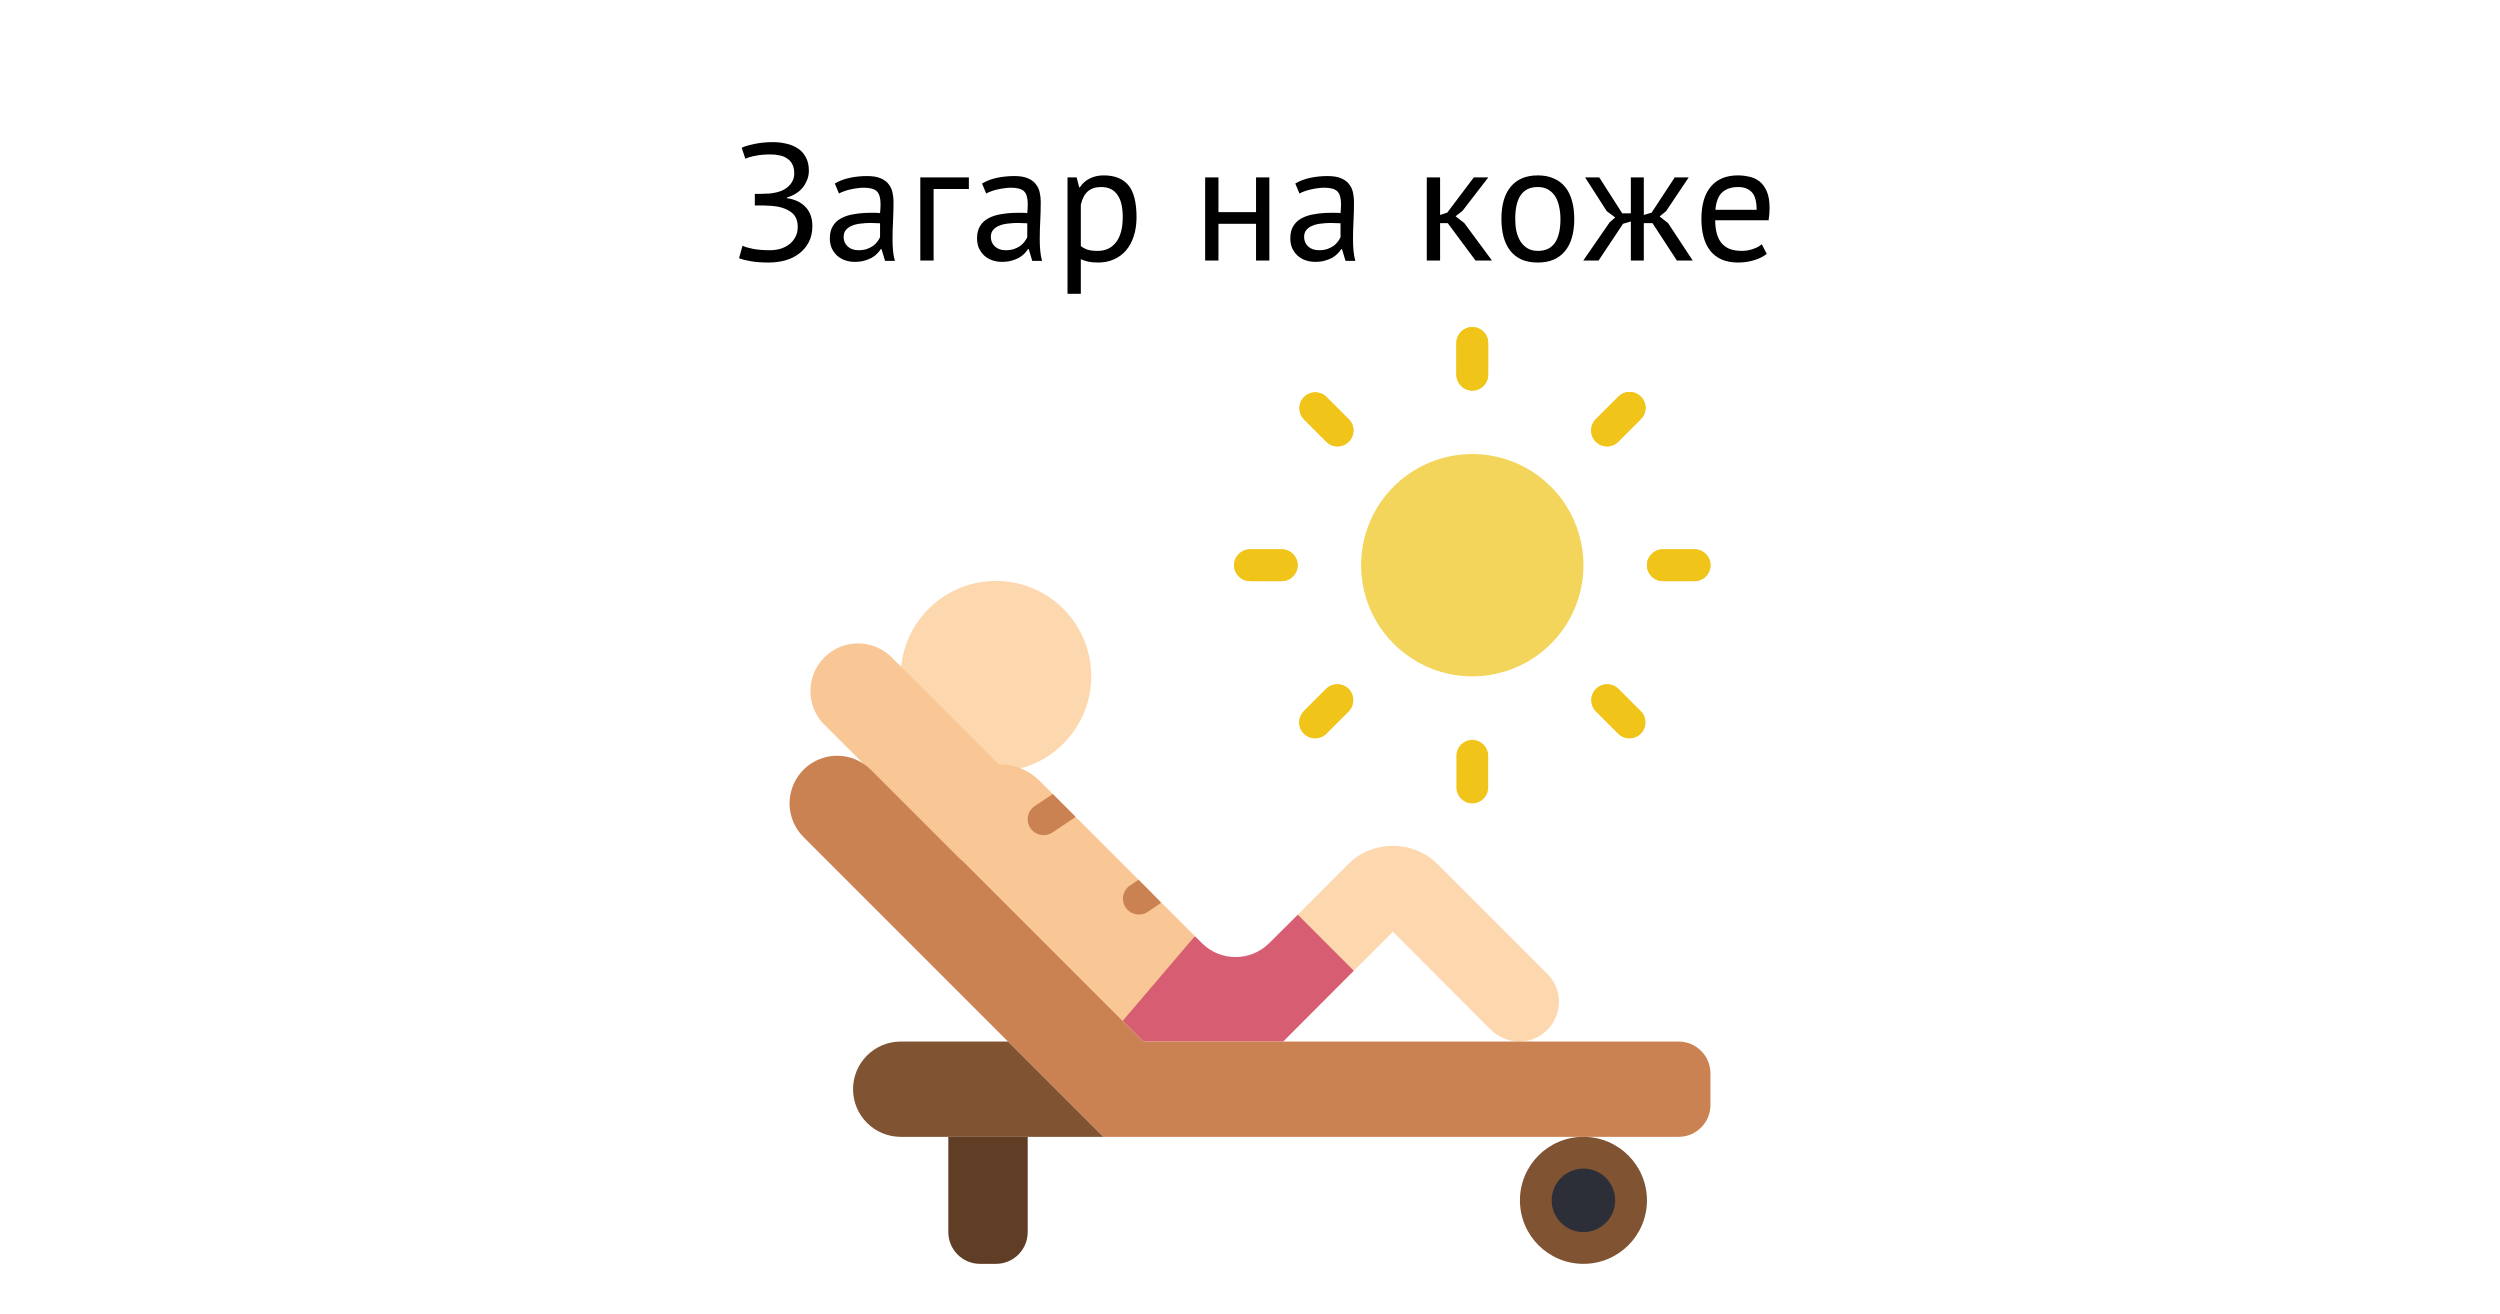 <svg width="451" height="237" viewBox="0 0 451 237" fill="none" xmlns="http://www.w3.org/2000/svg">
<rect width="451" height="237" fill="white"/>
<path d="M136.171 37.07V34.97H136.651C136.831 34.97 137.051 34.97 137.311 34.97C137.571 34.97 137.831 34.96 138.091 34.94C138.371 34.92 138.631 34.91 138.871 34.91C139.131 34.89 139.341 34.86 139.501 34.82C140.021 34.74 140.511 34.61 140.971 34.43C141.431 34.23 141.831 33.98 142.171 33.68C142.511 33.38 142.781 33.03 142.981 32.63C143.181 32.23 143.281 31.79 143.281 31.31C143.281 30.65 143.171 30.1 142.951 29.66C142.731 29.22 142.421 28.87 142.021 28.61C141.641 28.33 141.191 28.14 140.671 28.04C140.171 27.92 139.631 27.86 139.051 27.86C137.971 27.86 137.051 27.94 136.291 28.1C135.531 28.24 134.921 28.42 134.461 28.64L133.801 26.66C134.201 26.44 134.921 26.22 135.961 26C137.001 25.76 138.171 25.64 139.471 25.64C140.271 25.64 141.051 25.73 141.811 25.91C142.591 26.07 143.281 26.35 143.881 26.75C144.501 27.13 144.991 27.66 145.351 28.34C145.731 29 145.921 29.82 145.921 30.8C145.921 31.8 145.591 32.76 144.931 33.68C144.271 34.58 143.281 35.23 141.961 35.63V35.75C143.381 35.95 144.501 36.48 145.321 37.34C146.141 38.2 146.551 39.35 146.551 40.79C146.551 41.93 146.321 42.92 145.861 43.76C145.421 44.58 144.831 45.26 144.091 45.8C143.371 46.34 142.531 46.74 141.571 47C140.631 47.24 139.671 47.36 138.691 47.36C137.371 47.36 136.281 47.28 135.421 47.12C134.581 46.98 133.881 46.8 133.321 46.58L133.951 44.33C134.411 44.55 135.051 44.74 135.871 44.9C136.711 45.06 137.721 45.14 138.901 45.14C139.521 45.14 140.131 45.06 140.731 44.9C141.331 44.72 141.861 44.46 142.321 44.12C142.801 43.76 143.181 43.32 143.461 42.8C143.761 42.28 143.911 41.66 143.911 40.94C143.911 39.68 143.471 38.76 142.591 38.18C141.711 37.58 140.561 37.23 139.141 37.13C138.901 37.11 138.671 37.1 138.451 37.1C138.251 37.08 138.041 37.07 137.821 37.07H136.171ZM150.602 33.11C151.362 32.65 152.242 32.31 153.242 32.09C154.262 31.87 155.322 31.76 156.422 31.76C157.462 31.76 158.292 31.9 158.912 32.18C159.552 32.46 160.032 32.83 160.352 33.29C160.692 33.73 160.912 34.22 161.012 34.76C161.132 35.3 161.192 35.84 161.192 36.38C161.192 37.58 161.162 38.75 161.102 39.89C161.042 41.03 161.012 42.11 161.012 43.13C161.012 43.87 161.042 44.57 161.102 45.23C161.162 45.89 161.272 46.5 161.432 47.06H159.662L159.032 44.96H158.882C158.702 45.24 158.472 45.52 158.192 45.8C157.932 46.06 157.612 46.3 157.232 46.52C156.852 46.72 156.412 46.89 155.912 47.03C155.412 47.17 154.842 47.24 154.202 47.24C153.562 47.24 152.962 47.14 152.402 46.94C151.862 46.74 151.392 46.46 150.992 46.1C150.592 45.72 150.272 45.27 150.032 44.75C149.812 44.23 149.702 43.64 149.702 42.98C149.702 42.1 149.882 41.37 150.242 40.79C150.602 40.19 151.102 39.72 151.742 39.38C152.402 39.02 153.182 38.77 154.082 38.63C155.002 38.47 156.012 38.39 157.112 38.39C157.392 38.39 157.662 38.39 157.922 38.39C158.202 38.39 158.482 38.41 158.762 38.45C158.822 37.85 158.852 37.31 158.852 36.83C158.852 35.73 158.632 34.96 158.192 34.52C157.752 34.08 156.952 33.86 155.792 33.86C155.452 33.86 155.082 33.89 154.682 33.95C154.302 33.99 153.902 34.06 153.482 34.16C153.082 34.24 152.692 34.35 152.312 34.49C151.952 34.61 151.632 34.75 151.352 34.91L150.602 33.11ZM154.862 45.14C155.422 45.14 155.922 45.07 156.362 44.93C156.802 44.77 157.182 44.58 157.502 44.36C157.822 44.12 158.082 43.86 158.282 43.58C158.502 43.3 158.662 43.03 158.762 42.77V40.28C158.482 40.26 158.192 40.25 157.892 40.25C157.612 40.23 157.332 40.22 157.052 40.22C156.432 40.22 155.822 40.26 155.222 40.34C154.642 40.4 154.122 40.53 153.662 40.73C153.222 40.91 152.862 41.17 152.582 41.51C152.322 41.83 152.192 42.24 152.192 42.74C152.192 43.44 152.442 44.02 152.942 44.48C153.442 44.92 154.082 45.14 154.862 45.14ZM174.784 34.1H168.424V47H166.024V32H174.784V34.1ZM177.159 33.11C177.919 32.65 178.799 32.31 179.799 32.09C180.819 31.87 181.879 31.76 182.979 31.76C184.019 31.76 184.849 31.9 185.469 32.18C186.109 32.46 186.589 32.83 186.909 33.29C187.249 33.73 187.469 34.22 187.569 34.76C187.689 35.3 187.749 35.84 187.749 36.38C187.749 37.58 187.719 38.75 187.659 39.89C187.599 41.03 187.569 42.11 187.569 43.13C187.569 43.87 187.599 44.57 187.659 45.23C187.719 45.89 187.829 46.5 187.989 47.06H186.219L185.589 44.96H185.439C185.259 45.24 185.029 45.52 184.749 45.8C184.489 46.06 184.169 46.3 183.789 46.52C183.409 46.72 182.969 46.89 182.469 47.03C181.969 47.17 181.399 47.24 180.759 47.24C180.119 47.24 179.519 47.14 178.959 46.94C178.419 46.74 177.949 46.46 177.549 46.1C177.149 45.72 176.829 45.27 176.589 44.75C176.369 44.23 176.259 43.64 176.259 42.98C176.259 42.1 176.439 41.37 176.799 40.79C177.159 40.19 177.659 39.72 178.299 39.38C178.959 39.02 179.739 38.77 180.639 38.63C181.559 38.47 182.569 38.39 183.669 38.39C183.949 38.39 184.219 38.39 184.479 38.39C184.759 38.39 185.039 38.41 185.319 38.45C185.379 37.85 185.409 37.31 185.409 36.83C185.409 35.73 185.189 34.96 184.749 34.52C184.309 34.08 183.509 33.86 182.349 33.86C182.009 33.86 181.639 33.89 181.239 33.95C180.859 33.99 180.459 34.06 180.039 34.16C179.639 34.24 179.249 34.35 178.869 34.49C178.509 34.61 178.189 34.75 177.909 34.91L177.159 33.11ZM181.419 45.14C181.979 45.14 182.479 45.07 182.919 44.93C183.359 44.77 183.739 44.58 184.059 44.36C184.379 44.12 184.639 43.86 184.839 43.58C185.059 43.3 185.219 43.03 185.319 42.77V40.28C185.039 40.26 184.749 40.25 184.449 40.25C184.169 40.23 183.889 40.22 183.609 40.22C182.989 40.22 182.379 40.26 181.779 40.34C181.199 40.4 180.679 40.53 180.219 40.73C179.779 40.91 179.419 41.17 179.139 41.51C178.879 41.83 178.749 42.24 178.749 42.74C178.749 43.44 178.999 44.02 179.499 44.48C179.999 44.92 180.639 45.14 181.419 45.14ZM192.581 32H194.231L194.681 33.8H194.801C195.261 33.1 195.851 32.57 196.571 32.21C197.311 31.83 198.151 31.64 199.091 31.64C201.091 31.64 202.581 32.23 203.561 33.41C204.541 34.59 205.031 36.52 205.031 39.2C205.031 40.46 204.861 41.6 204.521 42.62C204.201 43.62 203.741 44.47 203.141 45.17C202.541 45.87 201.811 46.41 200.951 46.79C200.111 47.17 199.171 47.36 198.131 47.36C197.391 47.36 196.801 47.31 196.361 47.21C195.941 47.13 195.481 46.98 194.981 46.76V53H192.581V32ZM198.641 33.74C197.621 33.74 196.811 34.01 196.211 34.55C195.631 35.07 195.221 35.87 194.981 36.95V44.39C195.341 44.67 195.751 44.89 196.211 45.05C196.671 45.19 197.281 45.26 198.041 45.26C199.421 45.26 200.511 44.75 201.311 43.73C202.131 42.69 202.541 41.17 202.541 39.17C202.541 38.35 202.471 37.61 202.331 36.95C202.191 36.27 201.961 35.7 201.641 35.24C201.341 34.76 200.941 34.39 200.441 34.13C199.961 33.87 199.361 33.74 198.641 33.74ZM226.59 40.37H219.81V47H217.41V32H219.81V38.27H226.59V32H228.99V47H226.59V40.37ZM233.671 33.11C234.431 32.65 235.311 32.31 236.311 32.09C237.331 31.87 238.391 31.76 239.491 31.76C240.531 31.76 241.361 31.9 241.981 32.18C242.621 32.46 243.101 32.83 243.421 33.29C243.761 33.73 243.981 34.22 244.081 34.76C244.201 35.3 244.261 35.84 244.261 36.38C244.261 37.58 244.231 38.75 244.171 39.89C244.111 41.03 244.081 42.11 244.081 43.13C244.081 43.87 244.111 44.57 244.171 45.23C244.231 45.89 244.341 46.5 244.501 47.06H242.731L242.101 44.96H241.951C241.771 45.24 241.541 45.52 241.261 45.8C241.001 46.06 240.681 46.3 240.301 46.52C239.921 46.72 239.481 46.89 238.981 47.03C238.481 47.17 237.911 47.24 237.271 47.24C236.631 47.24 236.031 47.14 235.471 46.94C234.931 46.74 234.461 46.46 234.061 46.1C233.661 45.72 233.341 45.27 233.101 44.75C232.881 44.23 232.771 43.64 232.771 42.98C232.771 42.1 232.951 41.37 233.311 40.79C233.671 40.19 234.171 39.72 234.811 39.38C235.471 39.02 236.251 38.77 237.151 38.63C238.071 38.47 239.081 38.39 240.181 38.39C240.461 38.39 240.731 38.39 240.991 38.39C241.271 38.39 241.551 38.41 241.831 38.45C241.891 37.85 241.921 37.31 241.921 36.83C241.921 35.73 241.701 34.96 241.261 34.52C240.821 34.08 240.021 33.86 238.861 33.86C238.521 33.86 238.151 33.89 237.751 33.95C237.371 33.99 236.971 34.06 236.551 34.16C236.151 34.24 235.761 34.35 235.381 34.49C235.021 34.61 234.701 34.75 234.421 34.91L233.671 33.11ZM237.931 45.14C238.491 45.14 238.991 45.07 239.431 44.93C239.871 44.77 240.251 44.58 240.571 44.36C240.891 44.12 241.151 43.86 241.351 43.58C241.571 43.3 241.731 43.03 241.831 42.77V40.28C241.551 40.26 241.261 40.25 240.961 40.25C240.681 40.23 240.401 40.22 240.121 40.22C239.501 40.22 238.891 40.26 238.291 40.34C237.711 40.4 237.191 40.53 236.731 40.73C236.291 40.91 235.931 41.17 235.651 41.51C235.391 41.83 235.261 42.24 235.261 42.74C235.261 43.44 235.511 44.02 236.011 44.48C236.511 44.92 237.151 45.14 237.931 45.14ZM261.172 40.25H259.792V47H257.392V32H259.792V38.78L261.082 38.36L265.882 32H268.492L263.842 38.03L262.582 39.02L264.142 40.22L269.152 47H266.182L261.172 40.25ZM270.856 39.5C270.856 36.96 271.416 35.02 272.536 33.68C273.676 32.32 275.306 31.64 277.426 31.64C278.546 31.64 279.516 31.83 280.336 32.21C281.176 32.57 281.866 33.1 282.406 33.8C282.946 34.48 283.346 35.31 283.606 36.29C283.866 37.25 283.996 38.32 283.996 39.5C283.996 42.04 283.426 43.99 282.286 45.35C281.166 46.69 279.546 47.36 277.426 47.36C276.306 47.36 275.326 47.18 274.486 46.82C273.666 46.44 272.986 45.91 272.446 45.23C271.906 44.53 271.506 43.7 271.246 42.74C270.986 41.76 270.856 40.68 270.856 39.5ZM273.346 39.5C273.346 40.26 273.416 40.99 273.556 41.69C273.716 42.39 273.956 43 274.276 43.52C274.596 44.04 275.016 44.46 275.536 44.78C276.056 45.1 276.686 45.26 277.426 45.26C280.146 45.28 281.506 43.36 281.506 39.5C281.506 38.72 281.426 37.98 281.266 37.28C281.126 36.58 280.896 35.97 280.576 35.45C280.256 34.93 279.836 34.52 279.316 34.22C278.796 33.9 278.166 33.74 277.426 33.74C274.706 33.72 273.346 35.64 273.346 39.5ZM292.794 40.37L288.384 47H285.624L290.364 40.13L291.384 39.23L289.854 38.09L285.954 32H288.504L292.644 38.48H294.204V32H296.544V38.78L297.954 38.36L302.124 32H304.644L300.564 38.09L299.394 39.05L300.924 40.25L305.364 47H302.514L298.104 40.25H296.544V47H294.204V39.95L292.794 40.37ZM318.724 45.8C318.124 46.28 317.364 46.66 316.444 46.94C315.544 47.22 314.584 47.36 313.564 47.36C312.424 47.36 311.434 47.18 310.594 46.82C309.754 46.44 309.064 45.91 308.524 45.23C307.984 44.53 307.584 43.7 307.324 42.74C307.064 41.78 306.934 40.7 306.934 39.5C306.934 36.94 307.504 34.99 308.644 33.65C309.784 32.31 311.414 31.64 313.534 31.64C314.214 31.64 314.894 31.72 315.574 31.88C316.254 32.02 316.864 32.3 317.404 32.72C317.944 33.14 318.384 33.74 318.724 34.52C319.064 35.28 319.234 36.29 319.234 37.55C319.234 38.21 319.174 38.94 319.054 39.74H309.424C309.424 40.62 309.514 41.4 309.694 42.08C309.874 42.76 310.154 43.34 310.534 43.82C310.914 44.28 311.404 44.64 312.004 44.9C312.624 45.14 313.374 45.26 314.254 45.26C314.934 45.26 315.614 45.14 316.294 44.9C316.974 44.66 317.484 44.38 317.824 44.06L318.724 45.8ZM313.564 33.74C312.384 33.74 311.434 34.05 310.714 34.67C310.014 35.29 309.594 36.35 309.454 37.85H316.894C316.894 36.33 316.604 35.27 316.024 34.67C315.444 34.05 314.624 33.74 313.564 33.74Z" fill="black"/>
<g clip-path="url(#clip0)">
<path d="M274.052 187.898H273.651C271.803 187.751 270.072 186.936 268.781 185.607L251.28 168.077L244.233 175.123L234.093 173.576L234.122 165.012L243.173 155.931C247.654 151.464 254.905 151.464 259.386 155.931L279.122 175.667C281.175 177.715 281.79 180.8 280.68 183.479C279.569 186.159 276.952 187.903 274.052 187.898Z" fill="#FDD7AD"/>
<path d="M196.856 122.017C196.851 129.784 191.638 136.582 184.138 138.602C182.964 138.115 180.93 142.068 179.669 142.068L171.076 139.203L162.569 120.298V120.27C163.484 111.152 171.392 104.355 180.544 104.822C189.696 105.288 196.872 112.853 196.856 122.017Z" fill="#FDD7AD"/>
<path d="M244.233 175.123L231.487 187.898H206.251L199.348 181.024L215.561 168.879L216.821 170.139C220.176 173.49 225.611 173.49 228.966 170.139L234.122 165.012L244.233 175.123Z" fill="#D75E72"/>
<path d="M215.561 168.879L199.348 187.898L173.425 162.09L173.368 162.119L157.098 144.932C156.697 144.531 156.239 138.086 155.752 137.771L148.934 130.954C146.635 128.812 145.689 125.585 146.467 122.541C147.244 119.496 149.622 117.118 152.666 116.341C155.711 115.563 158.937 116.51 161.08 118.809L162.569 120.27V120.298L180.185 137.886H180.414C181.69 137.879 182.955 138.123 184.138 138.602C185.406 139.106 186.557 139.867 187.518 140.836L189.924 143.242L191.987 145.305L194.02 147.338L205.392 158.71L207.454 160.772L209.459 162.806H209.488L215.561 168.879Z" fill="#F9C795"/>
<path d="M194.02 147.338C193.889 147.467 193.745 147.582 193.59 147.682L189.867 150.174C189.395 150.498 188.835 150.668 188.263 150.661C187.311 150.656 186.423 150.185 185.885 149.401C185.459 148.77 185.301 147.996 185.446 147.249C185.591 146.502 186.027 145.844 186.659 145.419L189.924 143.242L191.986 145.305L194.02 147.338Z" fill="#CB8252"/>
<path d="M209.459 162.806C209.347 162.943 209.211 163.06 209.058 163.15L207.053 164.496C206.582 164.82 206.021 164.99 205.449 164.983C204.498 164.978 203.609 164.507 203.072 163.723C202.645 163.092 202.487 162.318 202.632 161.571C202.777 160.824 203.214 160.166 203.845 159.741L205.392 158.71L207.454 160.772L209.459 162.806Z" fill="#CB8252"/>
<path d="M279.637 87.644C274.181 82.287 266.153 80.5 258.939 83.037C251.726 85.573 246.583 91.991 245.68 99.584C244.777 107.177 248.271 114.623 254.688 118.78C257.931 120.905 261.725 122.03 265.602 122.017C273.749 122.018 281.088 117.089 284.168 109.546C287.248 102.003 285.457 93.346 279.637 87.644Z" fill="#F3D55B"/>
<path d="M265.602 70.458C264.02 70.458 262.737 69.175 262.737 67.593V61.864C262.737 60.282 264.02 59 265.602 59C267.184 59 268.466 60.282 268.466 61.864V67.593C268.466 69.175 267.184 70.458 265.602 70.458Z" fill="#F0C419"/>
<path d="M265.602 144.932C264.02 144.932 262.737 143.65 262.737 142.068V136.339C262.737 134.757 264.02 133.475 265.602 133.475C267.184 133.475 268.466 134.757 268.466 136.339V142.068C268.466 143.65 267.184 144.932 265.602 144.932Z" fill="#F0C419"/>
<path d="M305.703 104.831H299.975C298.393 104.831 297.11 103.548 297.11 101.966C297.11 100.384 298.393 99.102 299.975 99.102H305.703C307.285 99.102 308.568 100.384 308.568 101.966C308.568 103.548 307.285 104.831 305.703 104.831Z" fill="#F0C419"/>
<path d="M231.229 104.831H225.5C223.918 104.831 222.636 103.548 222.636 101.966C222.636 100.384 223.918 99.102 225.5 99.102H231.229C232.811 99.102 234.093 100.384 234.093 101.966C234.093 103.548 232.811 104.831 231.229 104.831Z" fill="#F0C419"/>
<path d="M289.906 80.526C288.748 80.526 287.704 79.828 287.26 78.758C286.817 77.688 287.062 76.456 287.881 75.636L291.931 71.586C292.651 70.842 293.716 70.543 294.717 70.805C295.719 71.067 296.501 71.849 296.763 72.851C297.025 73.852 296.726 74.917 295.982 75.636L291.931 79.687C291.394 80.224 290.666 80.526 289.906 80.526Z" fill="#F0C419"/>
<path d="M237.244 133.188C236.086 133.188 235.042 132.49 234.598 131.42C234.155 130.35 234.4 129.118 235.219 128.299L239.269 124.248C240.393 123.163 242.18 123.178 243.285 124.283C244.39 125.388 244.405 127.175 243.32 128.299L239.269 132.349C238.732 132.886 238.004 133.188 237.244 133.188Z" fill="#F0C419"/>
<path d="M293.959 133.188C293.2 133.188 292.471 132.886 291.934 132.349L287.884 128.299C286.798 127.175 286.814 125.388 287.919 124.283C289.024 123.178 290.81 123.163 291.934 124.248L295.984 128.299C296.803 129.118 297.048 130.35 296.605 131.42C296.162 132.49 295.118 133.188 293.959 133.188Z" fill="#F0C419"/>
<path d="M241.297 80.526C240.538 80.526 239.809 80.224 239.272 79.687L235.222 75.636C234.136 74.512 234.152 72.726 235.257 71.621C236.362 70.516 238.148 70.501 239.272 71.586L243.322 75.636C244.141 76.456 244.386 77.687 243.943 78.757C243.5 79.828 242.456 80.526 241.297 80.526Z" fill="#F0C419"/>
<path d="M265.602 70.458C264.02 70.458 262.737 69.175 262.737 67.593V61.864C262.737 60.282 264.02 59 265.602 59C267.184 59 268.466 60.282 268.466 61.864V67.593C268.466 69.175 267.184 70.458 265.602 70.458Z" fill="#F0C419"/>
<path d="M305.703 104.831H299.975C298.393 104.831 297.11 103.548 297.11 101.966C297.11 100.384 298.393 99.102 299.975 99.102H305.703C307.285 99.102 308.568 100.384 308.568 101.966C308.568 103.548 307.285 104.831 305.703 104.831Z" fill="#F0C419"/>
<path d="M231.229 104.831H225.5C223.918 104.831 222.636 103.548 222.636 101.966C222.636 100.384 223.918 99.102 225.5 99.102H231.229C232.811 99.102 234.093 100.384 234.093 101.966C234.093 103.548 232.811 104.831 231.229 104.831Z" fill="#F0C419"/>
<path d="M289.906 80.526C288.748 80.526 287.704 79.828 287.26 78.758C286.817 77.688 287.062 76.456 287.881 75.636L291.931 71.586C292.651 70.842 293.716 70.543 294.717 70.805C295.719 71.067 296.501 71.849 296.763 72.851C297.025 73.852 296.726 74.917 295.982 75.636L291.931 79.687C291.394 80.224 290.666 80.526 289.906 80.526Z" fill="#F0C419"/>
<path d="M237.244 133.188C236.086 133.188 235.042 132.49 234.598 131.42C234.155 130.35 234.4 129.118 235.219 128.299L239.269 124.248C240.393 123.163 242.18 123.178 243.285 124.283C244.39 125.388 244.405 127.175 243.32 128.299L239.269 132.349C238.732 132.886 238.004 133.188 237.244 133.188Z" fill="#F0C419"/>
<path d="M293.959 133.188C293.2 133.188 292.471 132.886 291.934 132.349L287.884 128.299C286.798 127.175 286.814 125.388 287.919 124.283C289.024 123.178 290.81 123.163 291.934 124.248L295.984 128.299C296.803 129.118 297.048 130.35 296.605 131.42C296.162 132.49 295.118 133.188 293.959 133.188Z" fill="#F0C419"/>
<path d="M241.297 80.526C240.538 80.526 239.809 80.224 239.272 79.687L235.222 75.636C234.136 74.512 234.152 72.726 235.257 71.621C236.362 70.516 238.148 70.501 239.272 71.586L243.322 75.636C244.141 76.456 244.386 77.687 243.943 78.757C243.5 79.828 242.456 80.526 241.297 80.526Z" fill="#F0C419"/>
<path d="M308.568 193.627V199.356C308.558 202.516 305.999 205.075 302.839 205.085H199.033L144.953 151.005C142.498 148.547 141.765 144.854 143.094 141.645C144.422 138.436 147.552 136.342 151.025 136.339C152.708 136.337 154.353 136.836 155.752 137.771C156.237 138.086 156.688 138.451 157.098 138.86L173.397 155.158L173.425 155.101L199.348 181.024L206.251 187.898H302.839C305.999 187.908 308.558 190.467 308.568 193.627Z" fill="#CB8252"/>
<path d="M199.033 205.085H162.483C157.737 205.085 153.89 201.237 153.89 196.491C153.89 191.746 157.737 187.898 162.483 187.898H181.847L199.033 205.085Z" fill="#805333"/>
<path d="M285.653 228C291.98 228 297.11 222.87 297.11 216.542C297.11 210.214 291.98 205.085 285.653 205.085C279.325 205.085 274.195 210.214 274.195 216.542C274.195 222.87 279.325 228 285.653 228Z" fill="#805333"/>
<path d="M171.076 205.085H185.398V222.271C185.398 225.435 182.833 228 179.67 228H176.805C173.641 228 171.076 225.435 171.076 222.271V205.085Z" fill="#603E26"/>
<path d="M285.653 222.271C288.817 222.271 291.381 219.706 291.381 216.542C291.381 213.378 288.817 210.813 285.653 210.813C282.489 210.813 279.924 213.378 279.924 216.542C279.924 219.706 282.489 222.271 285.653 222.271Z" fill="#2C2F38"/>
</g>
<defs>
<clipPath id="clip0">
<rect width="169" height="169" fill="white" transform="translate(141 59)"/>
</clipPath>
</defs>
</svg>
